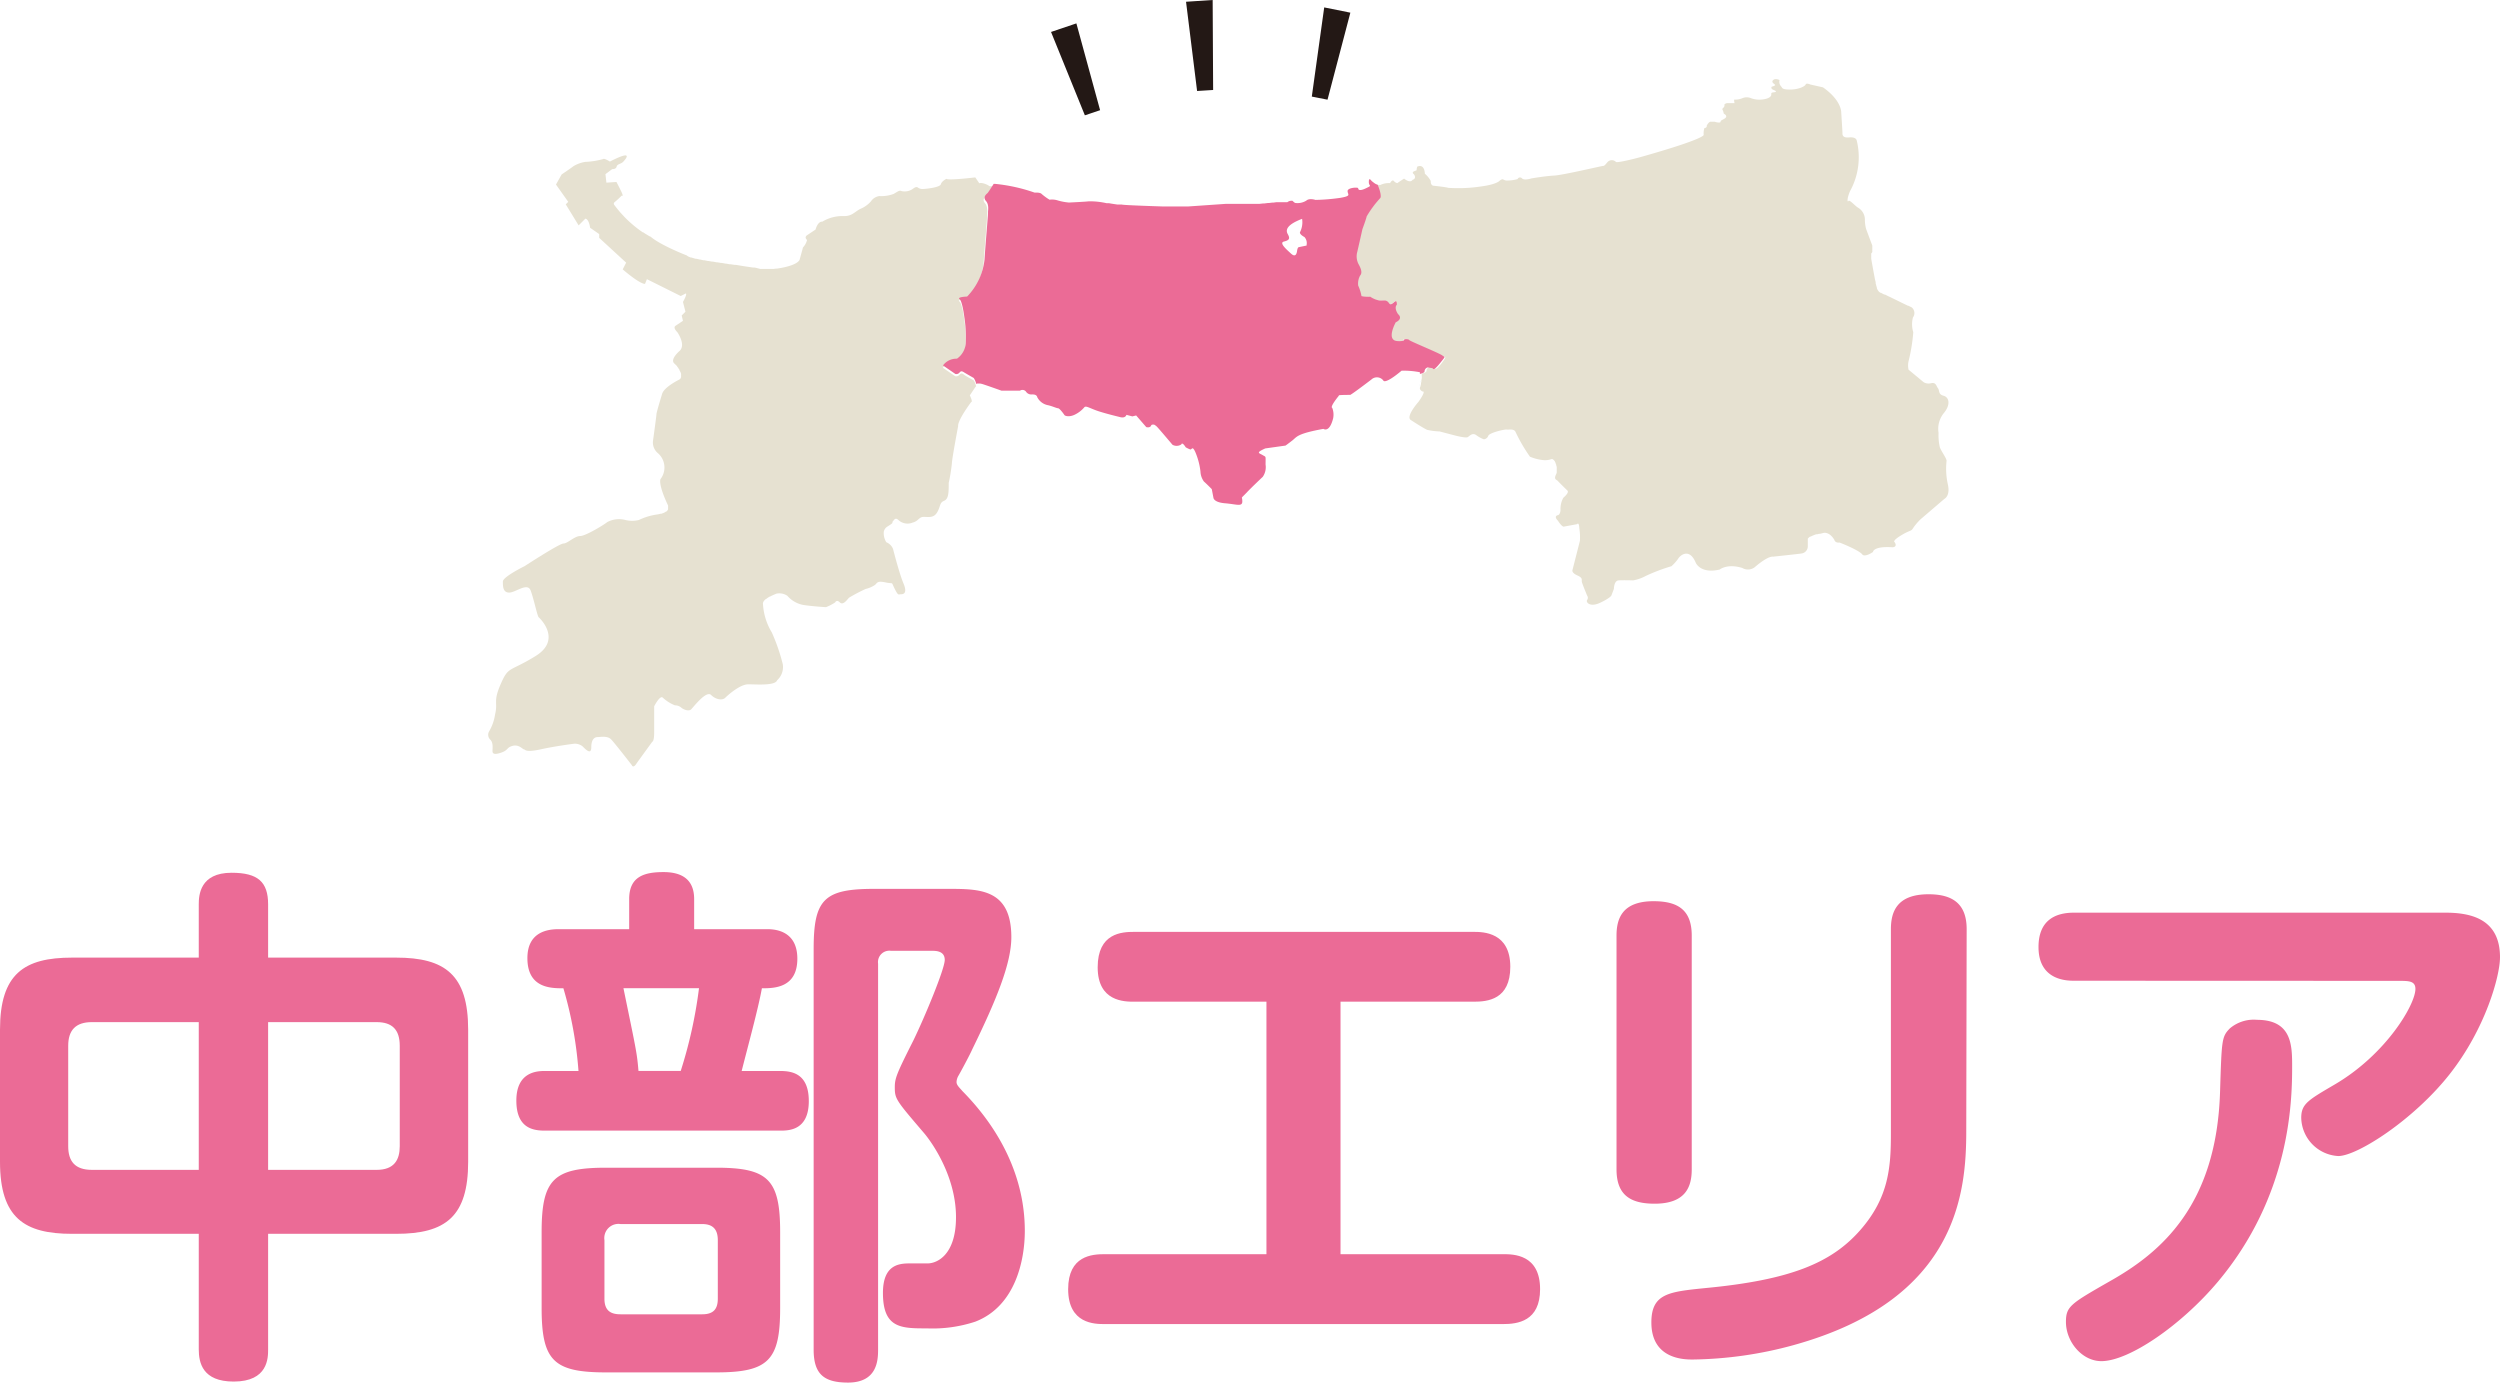 <svg xmlns="http://www.w3.org/2000/svg" viewBox="0 0 370.92 205.14"><defs><style>.cls-1{fill:#eb6b96;}.cls-2{fill:none;}.cls-3{fill:#c3e0e9;}.cls-4{fill:#e6e1d1;}.cls-5{fill:#231815;}</style></defs><g id="Layer_2" data-name="Layer 2"><g id="レイヤー_1" data-name="レイヤー 1"><path class="cls-1" d="M39.78,200.19c0,1.28,0,4.79-5.11,4.79-4.62,0-5.18-2.79-5.18-4.79V183.06H10.68c-7,0-10.68-2.32-10.68-10.69v-19.6c0-8.29,3.59-10.69,10.68-10.69H29.49v-7.89c0-1.35.16-4.7,4.87-4.7,3.9,0,5.42,1.35,5.42,4.7v7.89h19c7.25,0,10.68,2.55,10.68,10.69v19.6c0,8.13-3.35,10.69-10.68,10.69h-19ZM29.49,151.65H13.63c-2.39,0-3.51,1.19-3.51,3.51v14.9c0,2.23,1,3.51,3.51,3.51H29.49Zm10.29,21.92h16.1c2.63,0,3.43-1.51,3.43-3.51v-14.9c0-2.39-1.12-3.51-3.43-3.51H39.78Z"/><path class="cls-1" d="M93.35,137.86v-4.47c0-3.34,2.23-4,5.1-4,3.11,0,4.54,1.43,4.54,4v4.47h10.76c.88,0,4.55,0,4.55,4.38s-3.51,4.39-5.26,4.39c-.56,3.11-2.16,8.92-3,12.27h5.66c1.75,0,4.3.32,4.3,4.47,0,4.38-3,4.38-4.3,4.38H80.91c-1.67,0-4.3-.24-4.3-4.46s3-4.39,4.22-4.39h5a58.69,58.69,0,0,0-2.24-12.27c-1.83,0-5.34,0-5.34-4.47,0-3.9,3-4.3,4.63-4.3Zm12.91,35.39c7.73,0,9.49,1.75,9.49,9.57v11.24c0,7.73-1.68,9.56-9.49,9.56H89.92c-7.81,0-9.56-1.75-9.56-9.56V182.82c0-7.82,1.75-9.57,9.56-9.57ZM106.5,184c0-1.59-.72-2.39-2.31-2.39H92.07A2.1,2.1,0,0,0,89.68,184v8.69c0,1.83,1,2.31,2.39,2.31h12.12c1.67,0,2.31-.79,2.31-2.31Zm-14-37.38c1.83,8.92,2,9.48,2.23,12.27H101a68.29,68.29,0,0,0,2.71-12.27Zm37.78,53.64c0,1.6-.15,4.87-4.46,4.87-3.51,0-5.1-1.2-5.1-4.87V140.81c0-7.34,1.51-8.93,8.93-8.93h11c4.7,0,9.4,0,9.4,7.17,0,3.91-2.23,9.33-5.81,16.66-.24.56-1.2,2.4-2,3.83a2,2,0,0,0-.32,1c0,.48.48.87.88,1.35,5.5,5.58,9.25,12.68,9.25,20.73,0,4.3-1.36,11.16-7.34,13.47a20.24,20.24,0,0,1-7.17,1c-3.83,0-6.54,0-6.54-5.26,0-4.06,2.23-4.38,3.91-4.38h2.71c1.43,0,4.22-1.28,4.22-6.86,0-6-3.5-11-4.7-12.43-4.22-4.94-4.38-5.1-4.38-6.86,0-1.35.31-2.07,2.79-7,1.59-3.27,4.62-10.52,4.62-11.88s-1.36-1.35-1.91-1.35h-6.06a1.69,1.69,0,0,0-1.92,1.91Z"/><path class="cls-1" d="M223,186.08c1.51,0,5.5,0,5.5,5.19,0,4.78-3.35,5.18-5.5,5.18H163.9c-1.44,0-5.42,0-5.42-5.18,0-5,3.59-5.19,5.42-5.19h24V148.62H168.28c-1.43,0-5.42,0-5.42-5.1s3.59-5.26,5.42-5.26h50.38c1.44,0,5.42.08,5.42,5.18,0,4.86-3.35,5.18-5.42,5.18H198.89v37.46Z"/><path class="cls-1" d="M251,173.49c0,2.47-.8,5.1-5.5,5.1-3.59,0-5.66-1.27-5.66-5.1V138.82c0-2.48.8-5.11,5.5-5.11,3.59,0,5.66,1.28,5.66,5.11Zm40.73-5.66c0,9.17-1.35,25-25.58,31.73a59,59,0,0,1-15,2.15c-1.2,0-6.14,0-6.14-5.5,0-4.31,2.63-4.55,8-5.1,12.68-1.2,18.74-3.75,23-8.61s4.54-9.41,4.54-14.35V137.86c0-2.47.8-5.18,5.58-5.18,3.51,0,5.66,1.35,5.66,5.18Z"/><path class="cls-1" d="M307.71,145.51c-1.11,0-5.26-.08-5.26-5,0-3.83,2.31-5.1,5.26-5.1h55.08c3.59,0,8.13.79,8.13,6.61,0,2.79-2.15,10.61-7.49,17.38s-13.71,12.12-16.5,12.12a5.81,5.81,0,0,1-5.5-5.66c0-2.07,1-2.63,4.94-4.94,7.65-4.47,12-11.88,12-14.19,0-1.2-1-1.2-2.47-1.2Zm32.37,12.76c0,5.34-.32,19.13-11,31.88-5.5,6.54-13.24,11.8-17.3,11.8-2.87,0-5.26-2.87-5.26-5.82,0-2.31.71-2.71,6.45-6,7.66-4.3,15.95-11.32,16.42-28.3.24-7.57.24-8,1.44-9.24a5.48,5.48,0,0,1,4.06-1.28C340.08,151.33,340.08,155.16,340.08,158.27Z"/><path class="cls-2" d="M203.87,27.25a1.74,1.74,0,0,0,.26.13A1.74,1.74,0,0,1,203.87,27.25Z"/><path class="cls-2" d="M204.15,27.39l.14.05Z"/><path class="cls-2" d="M204.74,27.5h0Z"/><path class="cls-2" d="M204.36,27.46l.1,0Z"/><path class="cls-2" d="M145,56.91l-.12.07Z"/><path class="cls-2" d="M144.74,57.09l0,0Z"/><path class="cls-2" d="M146.64,27.36a.47.47,0,0,0,.14.08A.47.47,0,0,1,146.64,27.36Z"/><path class="cls-2" d="M147.47,27.67h0Z"/><path class="cls-2" d="M146.83,27.47l.11,0Z"/><path class="cls-2" d="M147,27.54l.12,0Z"/><path class="cls-2" d="M147.31,27.63l.14,0Z"/><path class="cls-2" d="M147.16,27.59l.13,0Z"/><path class="cls-2" d="M145.14,56.85l-.13,0Z"/><path class="cls-2" d="M210.71,56.89l0-.12Z"/><path class="cls-2" d="M211,55.13a.83.83,0,0,1,0,.25A.83.83,0,0,0,211,55.13Z"/><path class="cls-2" d="M210.9,55.07h0Z"/><path class="cls-2" d="M210.93,55.08l0,0Z"/><path class="cls-2" d="M144.75,57.08l.09-.09Z"/><path class="cls-2" d="M145.21,56.84h0Z"/><path class="cls-2" d="M210.83,55.12l0,0Z"/><path class="cls-2" d="M211,55.58a.31.31,0,0,1,0-.1A.31.31,0,0,0,211,55.58Z"/><path class="cls-2" d="M210.82,55.13v0Z"/><path class="cls-2" d="M210.8,55.15h0Z"/><path class="cls-2" d="M210.9,55.07l0,0Z"/><path class="cls-2" d="M204.64,27.51l-.09,0Z"/><path class="cls-2" d="M210.93,55.8v-.08S210.93,55.77,210.93,55.8Z"/><path class="cls-2" d="M210.88,56.07l0-.08S210.89,56,210.88,56.07Z"/><path class="cls-2" d="M145.74,56.89l-.29-.06Z"/><path class="cls-2" d="M210.8,56.47l0-.09Z"/><path class="cls-3" d="M145.21,56.84h0Z"/><path class="cls-3" d="M145,56.89l0,0Z"/><path class="cls-3" d="M210.94,55.72s0-.1,0-.14S211,55.67,210.94,55.72Z"/><path class="cls-3" d="M210.82,56.38a2.1,2.1,0,0,0,.06-.31A2.1,2.1,0,0,1,210.82,56.38Z"/><path class="cls-3" d="M210.74,56.77c0-.1,0-.2.06-.3C210.79,56.57,210.76,56.67,210.74,56.77Z"/><path class="cls-3" d="M210.9,56l0-.19Z"/><path class="cls-3" d="M210.61,57.36c0-.17.07-.32.1-.47C210.68,57,210.65,57.19,210.61,57.36Z"/><path class="cls-3" d="M210.86,55.09Z"/><path class="cls-3" d="M210.81,55.15h0Z"/><path class="cls-3" d="M211,55.13h0Z"/><path class="cls-3" d="M204.36,27.46l-.07,0h0Z"/><path class="cls-3" d="M204.74,27.5h0Z"/><path class="cls-3" d="M147.31,27.63h0Z"/><path class="cls-3" d="M211,55.38v0Z"/><path class="cls-3" d="M210.9,55.07Z"/><path class="cls-3" d="M210.93,55.08Z"/><path class="cls-3" d="M210.82,55.13h0Z"/><path class="cls-3" d="M145.37,56.83h0Z"/><polygon class="cls-3" points="144.84 56.99 144.85 56.98 144.84 56.98 144.84 56.99"/><path class="cls-3" d="M144.74,57.09h0Z"/><path class="cls-3" d="M147.45,27.66h0Z"/><path class="cls-3" d="M146.94,27.51l.05,0Z"/><path class="cls-3" d="M147.11,27.57l0,0Z"/><path class="cls-3" d="M146.78,27.44l.05,0Z"/><path class="cls-4" d="M146.15,30.16c-.53-.6.07-1,.24-1.16s.52-.75.91-1.37h0l-.13,0,0,0-.12,0-.05,0-.11,0-.05,0a.47.47,0,0,1-.14-.08c-.28-.21-1.16-.53-1.4-.35l-.6-.88s-4.06.49-4.27.21c0,0-.7.32-.84.81s-2.34.7-2.66.7a1.15,1.15,0,0,1-.7-.18c-.24-.21-.49-.07-.87.21a2.1,2.1,0,0,1-1.61.28c-.32-.17-.6.11-1.16.42a5.19,5.19,0,0,1-2.13.32,1.81,1.81,0,0,0-1.23.77A4.23,4.23,0,0,1,127.63,31c-.87.46-1.22,1.06-2.38,1.06a5.81,5.81,0,0,0-3.25.83s-.62-.14-1,1.17l-1.26.84s-.47.28,0,.7a2.48,2.48,0,0,1-.61,1.12l-.09.35-.38,1.38s0,.79-2.8,1.31l-.56.09-.16,0-.34.05h-.16l-.3,0h-.89l-.2,0h-.08l-.17,0H113l-.21,0-.46-.12a2.84,2.84,0,0,0-.42-.09l-.21,0h0l-.35-.05h0l-.47-.07h0l-.6-.09h0l-.54-.09h0l-.53-.09H109l-.59-.09-.07,0c-.19,0-.37-.06-.55-.09h-.1l-.6-.11-.13,0-.52-.09-.11,0-.58-.11-.14,0-.5-.09-.09,0-.54-.11-.14,0-.44-.1-.07,0-.46-.11-.11,0a3.29,3.29,0,0,1-.37-.1h0l-.34-.1-.08,0-.26-.1h0l-.19-.1,0,0a.3.3,0,0,1-.1-.09S98,36.4,96.5,35.09l-.06,0h0l-.23-.13h0l-.33-.2,0,0c-.14-.08-.29-.18-.45-.29l-.06,0c-.34-.23-.74-.52-1.16-.86l-.1-.08q-.31-.26-.66-.57l0,0c-.22-.2-.44-.41-.67-.64a.94.94,0,0,0-.1-.1l-.7-.76-.12-.15c-.24-.28-.48-.58-.71-.89,0,0-.23-.24.09-.47a12.14,12.14,0,0,0,1-.93s.37.28-.09-.66S91.46,27,91.46,27l-1.49.1-.14-1.26,1-.75s.56.05.66-.37.7-.38,1-.75c0,0,2-2.05-2,0,0,0-.86-.54-1-.37a11.68,11.68,0,0,1-2.66.42,4.9,4.9,0,0,0-1.77.65c-.14.14-1.73,1.21-1.73,1.21l-.84,1.5,1.82,2.57-.37.37,1.91,3.12,1-1s.51,0,.7,1.35l1.35.94v.56l4,3.68-.51,1s2.47,2.15,3.31,2.15l.28-.7L101,43.92l.75-.38s.28,0-.42,1.26l.37,1.45-.56.56.19.79-1.12.75s-.42.23.28.93c0,0,1.3,1.82.37,2.76,0,0-1.47,1.23-.84,1.86l0,0,0,0,.1.1,0,0,.17.16,0,0,.17.17,0,.05.2.24,0,.05c.06.07.11.15.16.22l0,.06a2.6,2.6,0,0,1,.15.28v0a.81.81,0,0,1,.08.25s0,.05,0,.08a.57.57,0,0,1,0,.13v.08a.5.5,0,0,1,0,.13l0,.08-.08.13,0,.06a1.16,1.16,0,0,1-.21.16s-2.2,1.07-2.52,2.1c0,0-.84,2.75-.84,3s-.52,4-.52,4a2.06,2.06,0,0,0,.75,1.82A2.82,2.82,0,0,1,98,71.08s-.42.65,1.12,3.92v0h0a.08.08,0,0,0,0,0v0a.64.64,0,0,1,0,.07v0a1.54,1.54,0,0,1,0,.24s0,0,0,0a.41.41,0,0,1,0,.11s0,0,0,0,0,.07,0,.11,0,0,0,.05l-.1.16h0a1,1,0,0,1-.18.17.1.1,0,0,1-.05,0,1.48,1.48,0,0,1-.28.17h0l-.37.14-.12,0a4.75,4.75,0,0,1-.5.11,9.14,9.14,0,0,0-2.73.82,4.2,4.2,0,0,1-2,0,3.72,3.72,0,0,0-2.71.32c-.26.26-3.17,2.06-4,2.06s-1.87,1.11-2.48,1.11S77.83,84,77.83,84s-3.22,1.58-3.22,2.28,0,1.64.94,1.64,2.7-1.54,3.17-.33,1,3.83,1.21,4,3.46,3.32-.46,5.74-4,1.45-5.18,4.16-.38,2.66-.84,4.52a6.92,6.92,0,0,1-.89,2.52,1,1,0,0,0,.19,1.22c.46.46.32,1.3.32,1.68s.24.6,1.31.23.75-.75,1.68-1,1.49.52,1.68.52.14.51,2.47,0,5-.84,5-.84a1.91,1.91,0,0,1,1.21.38c.4.39,1.31,1.4,1.31.14s.56-1.5.93-1.5,1.45-.23,2,.33,3.08,3.83,3.08,3.83.19.56.7-.24c.18-.27,2.33-3.22,2.33-3.22s.29,0,.29-1.4v-3.87s.86-1.7,1.28-1.28a5.8,5.8,0,0,0,1.8,1.14,1.42,1.42,0,0,1,.93.33c.26.25,1.11.64,1.49.25s2.24-2.82,2.94-2.12,1.68.84,2.1.42,2.2-2,3.41-2,4,.24,4.29-.6a2.64,2.64,0,0,0,.84-2.38,27.85,27.85,0,0,0-1.63-4.72,9.12,9.12,0,0,1-1.31-4.24v0a.3.3,0,0,1,0-.12.77.77,0,0,1,.11-.26l0,0a1.13,1.13,0,0,1,.1-.13l0,0a1.25,1.25,0,0,1,.16-.17l.05,0,.18-.14.08-.06.3-.19.06,0a2.15,2.15,0,0,1,.34-.17l.11-.06.5-.21a2.12,2.12,0,0,1,1.63.32,4.14,4.14,0,0,0,2.38,1.36c1.17.18,3.13.32,3.36.32a7.23,7.23,0,0,0,1.35-.7s.21-.49.7,0,1.1-.44,1.36-.7a24.6,24.6,0,0,1,2.47-1.3,4.11,4.11,0,0,0,1.4-.61c.35-.35.37-.61,1.59-.35s.74-.21,1.3.91.56.84.94.84,1-.14.37-1.63-1.54-5.09-1.54-5.09a1.81,1.81,0,0,0-1-1l0,0h0a2.59,2.59,0,0,1-.38-1.5.9.9,0,0,1,.07-.27,1.22,1.22,0,0,1,.17-.29l0,0a1.14,1.14,0,0,1,.28-.25c1.22-.75.59-.54.8-.75s.38-.71.88-.21a2,2,0,0,0,2.1.35c.89-.23.89-.84,1.64-.84s1.49.19,2-.7.32-1.4,1-1.68.7-1.16.7-2.66a26.67,26.67,0,0,0,.47-2.89c0-.65.93-5.55.93-5.55s-.23-.61,1.92-3.55c0,0,.32.05-.19-1l.84-1.26,0,0h0l.09-.09h0a2.52,2.52,0,0,0-.37-.89s-1.19-.63-1.4-.81-.39-.27-.59-.11a.38.38,0,0,0-.11.11.61.61,0,0,1-.63.21l-1.83-1.26a2.45,2.45,0,0,1,2.07-1,3.06,3.06,0,0,0,1.3-2.21,19.53,19.53,0,0,0-.21-4s-.28-2.31-.7-2.62,1-.39,1.12-.39a9.32,9.32,0,0,0,2.45-5.18c.17-2.62.56-6.79.52-7S146.67,30.75,146.15,30.16Z"/><path class="cls-3" d="M204.81,27.49a.35.35,0,0,0,.14-.06A.35.35,0,0,1,204.81,27.49Z"/><path class="cls-4" d="M289,71.87a10.59,10.59,0,0,1-.19-3.5c0-.37-.75-1.35-1-2a8,8,0,0,1-.19-2.14,3.71,3.71,0,0,1,.75-2.9c1.07-1.26.84-2.38,0-2.61s-.56-.75-.84-1.12-.28-.89-1-.75a1.47,1.47,0,0,1-1.12-.14l-2.24-1.86a2.79,2.79,0,0,1,0-1.26,26.28,26.28,0,0,0,.7-4.3,4,4,0,0,1-.05-2.19,1.09,1.09,0,0,0-.18-1.49l-.14-.07-.16-.08h0l-.2-.1-.07,0-.14-.07-.19-.09-.21-.1,0,0L281,44.35h0l-.29-.14-.12-.06-.25-.12-.11-.05-.25-.12-.09-.05-.22-.11-.11,0-.15-.08-.12-.06-.11-.06,0,0-.1-.06-.08,0-.13-.09h0l-.08-.06h0l-.07-.08h0l-.09-.12,0,0-.08-.14v0a1.65,1.65,0,0,1-.09-.22l0-.06c0-.08-.05-.16-.08-.26l0,0c0-.11-.06-.24-.09-.37a.36.36,0,0,1,0-.1c0-.15-.07-.3-.1-.47-.38-2-.56-3.08-.56-3.08l0-.79.06-.06h0a.55.55,0,0,0,.1-.16v0h0l0-.11s0,0,0-.06a.62.62,0,0,1,0-.13V36.7a1.15,1.15,0,0,0,0-.16l0-.08a1.25,1.25,0,0,0-.1-.29L276.88,34a5.3,5.3,0,0,1-.19-1.5,2.07,2.07,0,0,0-1-1.68c-.42-.23-1.3-1.26-1.44-1s-.28-.24.23-1.45a10.41,10.41,0,0,0,1-7.52s-.05-.56-1.12-.46-1-.47-1-.7-.18-3-.18-3,.09-1.77-2.71-3.73l-1.87-.42s-.6-.28-.7,0-1.07.75-2.33.75-1.12-.28-1.31-.47a1,1,0,0,1-.23-.94s-.6-.32-.95,0,.18.56.28.7-.49.28-.49.28-.24.28.28.49.39.31,0,.35-.35.14-.35.35-.24.52-1,.66a3.66,3.66,0,0,1-2-.14,1.64,1.64,0,0,0-1.29,0,2.8,2.8,0,0,1-1.16.21c-.14-.07,0,.52,0,.52l-1.12,0s-.45.1-.38.31-.25.46-.25.46a.22.22,0,0,0,0,.28,1.43,1.43,0,0,1,.14.49l.24.17s.35.28-.07.56-.63.28-.63.49-.59.11-.87,0H254l-.1,0-.1,0-.07,0-.1.06-.08.06,0,0-.07.08-.07.08a2.27,2.27,0,0,0-.18.28s.07.35-.35.38a2.67,2.67,0,0,0-.11,1s.49.52-9.31,3.29c-1.14.32-3.57.91-3.71.73a.86.86,0,0,0-1.22,0c-.42.49-.49.6-.7.6s-5.92,1.36-7.25,1.43-3.36.42-3.36.42-1.05.35-1.4,0a.39.39,0,0,0-.66.1,5.52,5.52,0,0,1-1.72.21c-.52-.1-.38-.35-.91,0,0,0-.35.56-2.76.88a22.57,22.57,0,0,1-4.9.21c-.25-.11-2.24-.32-2.24-.32s-.39-.07-.35-.7a3.73,3.73,0,0,0-.88-1.08s0-1.51-1.12-1.05a1.59,1.59,0,0,0-.1.52c0,.11-.95.18-.39.63,0,0,.46.6-.21.81,0,0-.28.59-1.26-.18,0,0-.77.49-1,.67a.93.93,0,0,1-.52-.32c-.25-.28-.56.32-.56.32a2.92,2.92,0,0,0-1.3.21.35.35,0,0,1-.14.06h-.17l-.09,0h-.09l-.1,0-.06,0c.33.85.59,1.75.37,2a15.62,15.62,0,0,0-2,2.7c-.07.39-.63,1.89-.63,1.89l-.45,2-.32,1.4a2.47,2.47,0,0,0,.25,1.89c.56,1,.35,1.4.17,1.61a2.49,2.49,0,0,0-.28,1.47,6.35,6.35,0,0,1,.49,1.56,4.64,4.64,0,0,0,1.3.09,3.51,3.51,0,0,0,1.33.56c.63.07,1.05-.21,1.47.42s1.19-1.12,1.15.21c0,0-.49.42.18,1.4,0,0,.84.63-.35,1.22,0,0-1.47,2.63.21,2.77,0,0,1,.1,1-.14s.67-.21.81,0,4.51,2,4.9,2.28,1-.18,0,1.12-.94.66-1.12.66a4.9,4.9,0,0,1-.63-.1.61.61,0,0,0-.49.56c0,.2-.32.33-.7.41v.09a.31.31,0,0,0,0,.1s0,.09,0,.14v.08l0,.19,0,.08a2.1,2.1,0,0,1-.06.31l0,.09c0,.1,0,.2-.06.3l0,.12c0,.15-.06.3-.1.47,0,0-.28.37.33.7,0,0,.65-.24-.61,1.54,0,0-1.87,2.1-1.17,2.66,0,0,1.92,1.26,2.48,1.49a9.6,9.6,0,0,0,1.82.23l2.33.61s1.59.42,1.87.23.7-.7,1.26-.28a4.5,4.5,0,0,0,1.12.61.79.79,0,0,0,.65-.51c.14-.47,2.47-1,2.75-.94s1.08-.18,1.31.38A23.94,23.94,0,0,0,227,67.76a6.81,6.81,0,0,0,2.15.52c1.12,0,1-.38,1.4,0a1.43,1.43,0,0,1,.15.18.21.21,0,0,1,0,.06,1.08,1.08,0,0,1,.11.18.56.56,0,0,1,0,.08l.09.2,0,.09a1.42,1.42,0,0,1,.07.22.36.36,0,0,1,0,.11.59.59,0,0,1,0,.13s0,.1,0,.16v.12c0,.06,0,.12,0,.18s0,.07,0,.11a1,1,0,0,1-.1.28c-.37.79.05.74.28,1s1.4,1.4,1.4,1.4.38.23-.6,1.07a3.4,3.4,0,0,0-.42,1.82s0,.56-.33.75c0,0-.79.09-.05.84,0,0,.52.84.84.88l2-.37s.28-.42.33.61a8.5,8.5,0,0,1,.09,1.86l-1.12,4.39s-.09.38.75.75.6.65.65.93.79,2.06.79,2.06a.55.55,0,0,1,0,.65c-.23.33.42,1.12,1.91.42s1.68-1.07,1.68-1.07l.38-1s0-1.21.7-1.26,2.15,0,2.15,0a6.09,6.09,0,0,0,1.86-.65,26.6,26.6,0,0,1,3.83-1.45,6.76,6.76,0,0,0,1-1.12c.23-.42,1.63-1.73,2.61.61,0,0,.7,1.68,3.55,1,0,0,1.12-.93,3.36-.23a1.65,1.65,0,0,0,1.82-.1s1.87-1.68,2.75-1.58c0,0,4.06-.43,4.2-.47a1.07,1.07,0,0,0,.94-1.08c0-.06,0-.11,0-.17v0c0-.07,0-.14,0-.21v-.06s0,0,0-.08v-.07a.17.17,0,0,0,0-.07.2.2,0,0,0,0-.07.19.19,0,0,0,0-.07s0,0,0-.06a.25.25,0,0,0,0-.07l0-.06a.43.43,0,0,1,0-.07.21.21,0,0,1,0-.06l.05-.06.06-.06.06-.06.07-.06.09-.06.09,0,.11-.06.12-.06.12-.05.15-.06.15-.06.18-.06.16,0,.26-.07.15,0,.48-.12s.84-.28,1.63,1c0,0,.09.51.79.42,0,0,3,1.16,3.41,1.82,0,0,.37.37,1.54-.42,0,0,0-.89,2.89-.7,0,0,.8,0,.33-.75,0,0-.47-.14.93-1s1.5-.56,1.82-1.12a8.1,8.1,0,0,1,1.12-1.31l3.5-3S289.39,73.6,289,71.87Z"/><path class="cls-3" d="M204.13,27.38h0Z"/><path class="cls-3" d="M204.46,27.48h0Z"/><path class="cls-1" d="M214,52.74c-.39-.32-4.76-2.1-4.9-2.28s-.77-.21-.81,0-1,.14-1,.14c-1.68-.14-.21-2.77-.21-2.77,1.19-.59.35-1.22.35-1.22-.67-1-.18-1.4-.18-1.4,0-1.33-.73.42-1.15-.21s-.84-.35-1.47-.42a3.51,3.51,0,0,1-1.33-.56,4.64,4.64,0,0,1-1.3-.09,6.35,6.35,0,0,0-.49-1.56,2.49,2.49,0,0,1,.28-1.47c.18-.21.39-.59-.17-1.61a2.47,2.47,0,0,1-.25-1.89l.32-1.4.45-2s.56-1.5.63-1.89a15.62,15.62,0,0,1,2-2.7c.22-.23,0-1.13-.37-2h0l-.14-.05h0a1.74,1.74,0,0,1-.26-.13s-.39-.28-.49-.38-.42-.6-.42.14.59.45-.42.94-1.16.18-1.16,0-1.57-.11-1.57.42.63.7-1.05,1a29.45,29.45,0,0,1-3.72.31s-.91-.31-1.36.11a2.5,2.5,0,0,1-1.58.35c-.17,0-.45-.32-.45-.32A1,1,0,0,0,191,30h-.09l-.18,0h0l-.3,0h-.05l-.36,0-.12,0-.43,0h-.1l-.44.06-.18,0-.48.06h-.16l-.56.07-.18,0-.55.06-.39,0-.34,0-.37,0-.38,0-.34,0-.39,0-.33,0-.38,0-.31,0-.38,0h-.27l-.39,0h-.21l-.53,0-5.5.38-3.85,0s-5.81-.18-6-.28l-.07,0h0l-.14,0h0l-.2,0h-.08l-.16,0c-.41-.06-.9-.13-1.26-.2l-.17,0h0l-.12,0h0l-.07,0h0s0,0,0,0a11.16,11.16,0,0,0-2.66-.28c-.53.07-2.94.18-2.94.18a8.45,8.45,0,0,1-1.68-.32,2.75,2.75,0,0,0-1.19-.1,8.23,8.23,0,0,1-1.16-.84c-.24-.28-1.05-.21-1.05-.21a25.12,25.12,0,0,0-5.88-1.3h-.06l-.14,0h0c-.39.62-.82,1.28-.91,1.37s-.77.56-.24,1.16.28,1.54.31,1.72-.35,4.34-.52,7A9.32,9.32,0,0,1,143.49,44c-.14,0-1.54.07-1.12.39s.7,2.62.7,2.62a19.53,19.53,0,0,1,.21,4,3.06,3.06,0,0,1-1.3,2.21,2.45,2.45,0,0,0-2.07,1l1.83,1.26a.61.61,0,0,0,.63-.21.38.38,0,0,1,.11-.11c.2-.16.41,0,.59.11s1.4.81,1.4.81a2.52,2.52,0,0,1,.37.89h0l.12-.07,0,0,.13,0h.31l.29.06c.75.23,2.89,1,2.89,1h2.76a.66.66,0,0,1,.88.14.93.93,0,0,0,.89.42c.23,0,.7,0,.79.42a2.25,2.25,0,0,0,1.5,1.16c.7.14,1.35.47,1.58.47s.84.84.94,1,.7.32,1.44,0a4.32,4.32,0,0,0,1.5-1.12c.23-.28.6,0,1.72.42s3.55,1,3.55,1,.79.28,1-.32l.88.23.56-.14,1.5,1.73s.6.18.74-.28A.27.27,0,0,1,171,63l0,0,.09,0h0a.32.32,0,0,1,.13,0h0a.65.65,0,0,1,.16.09h0a1.43,1.43,0,0,1,.29.24c.24.23,2.29,2.66,2.29,2.66a1.26,1.26,0,0,0,1.31-.05s.09-.47.65.42a3.6,3.6,0,0,0,.7.33c.23,0,.28-.56.7.32a10.39,10.39,0,0,1,.79,2.94,2.68,2.68,0,0,0,.52,1.5c.23.18,1.16,1.12,1.16,1.12l.24,1.26s0,.7,1.72.84,2.57.56,2.57-.28-.33-.28.56-1.22,2.47-2.42,2.47-2.42a2.51,2.51,0,0,0,.42-1.82c0-1.36.1-1.08-.42-1.4s-1.12-.33.38-1l3-.42s.28-.19,1-.75.65-1,4.62-1.73c0,0,.89.66,1.45-1.58a2.77,2.77,0,0,0-.14-1.54s-.47,0,1-1.82c0,0-.42-.1,1.64-.1,0,0-.19.28,3.17-2.28a1.2,1.2,0,0,1,1.77.14s.14.7,2.71-1.45a12.18,12.18,0,0,1,2.71.23h0v0h0l0,0h0l0,0h0l0,0h0a.83.83,0,0,1,0,.25h0c.38-.08.7-.21.7-.41a.61.61,0,0,1,.49-.56,4.9,4.9,0,0,0,.63.1c.18,0,.07.63,1.12-.66S214.33,53.05,214,52.74ZM190.53,35.83c.84-.21.87-.49.52-1.12s-.07-1.4,2.14-2.24a3.28,3.28,0,0,1-.32,2s-.1.28.67.7a1.33,1.33,0,0,1,.32,1.15v.11l-1.16.24s-.18,0-.25.53-.28,1-.91.42S189.69,36,190.53,35.83Z"/><polygon class="cls-5" points="179.92 0 179.99 13.35 177.61 13.5 175.97 0.26 179.92 0"/><polygon class="cls-5" points="159.7 3.47 163.22 16.35 160.96 17.11 155.94 4.74 159.7 3.47"/><polygon class="cls-5" points="200.35 1.88 196.96 14.79 194.63 14.33 196.47 1.1 200.35 1.88"/></g></g></svg>